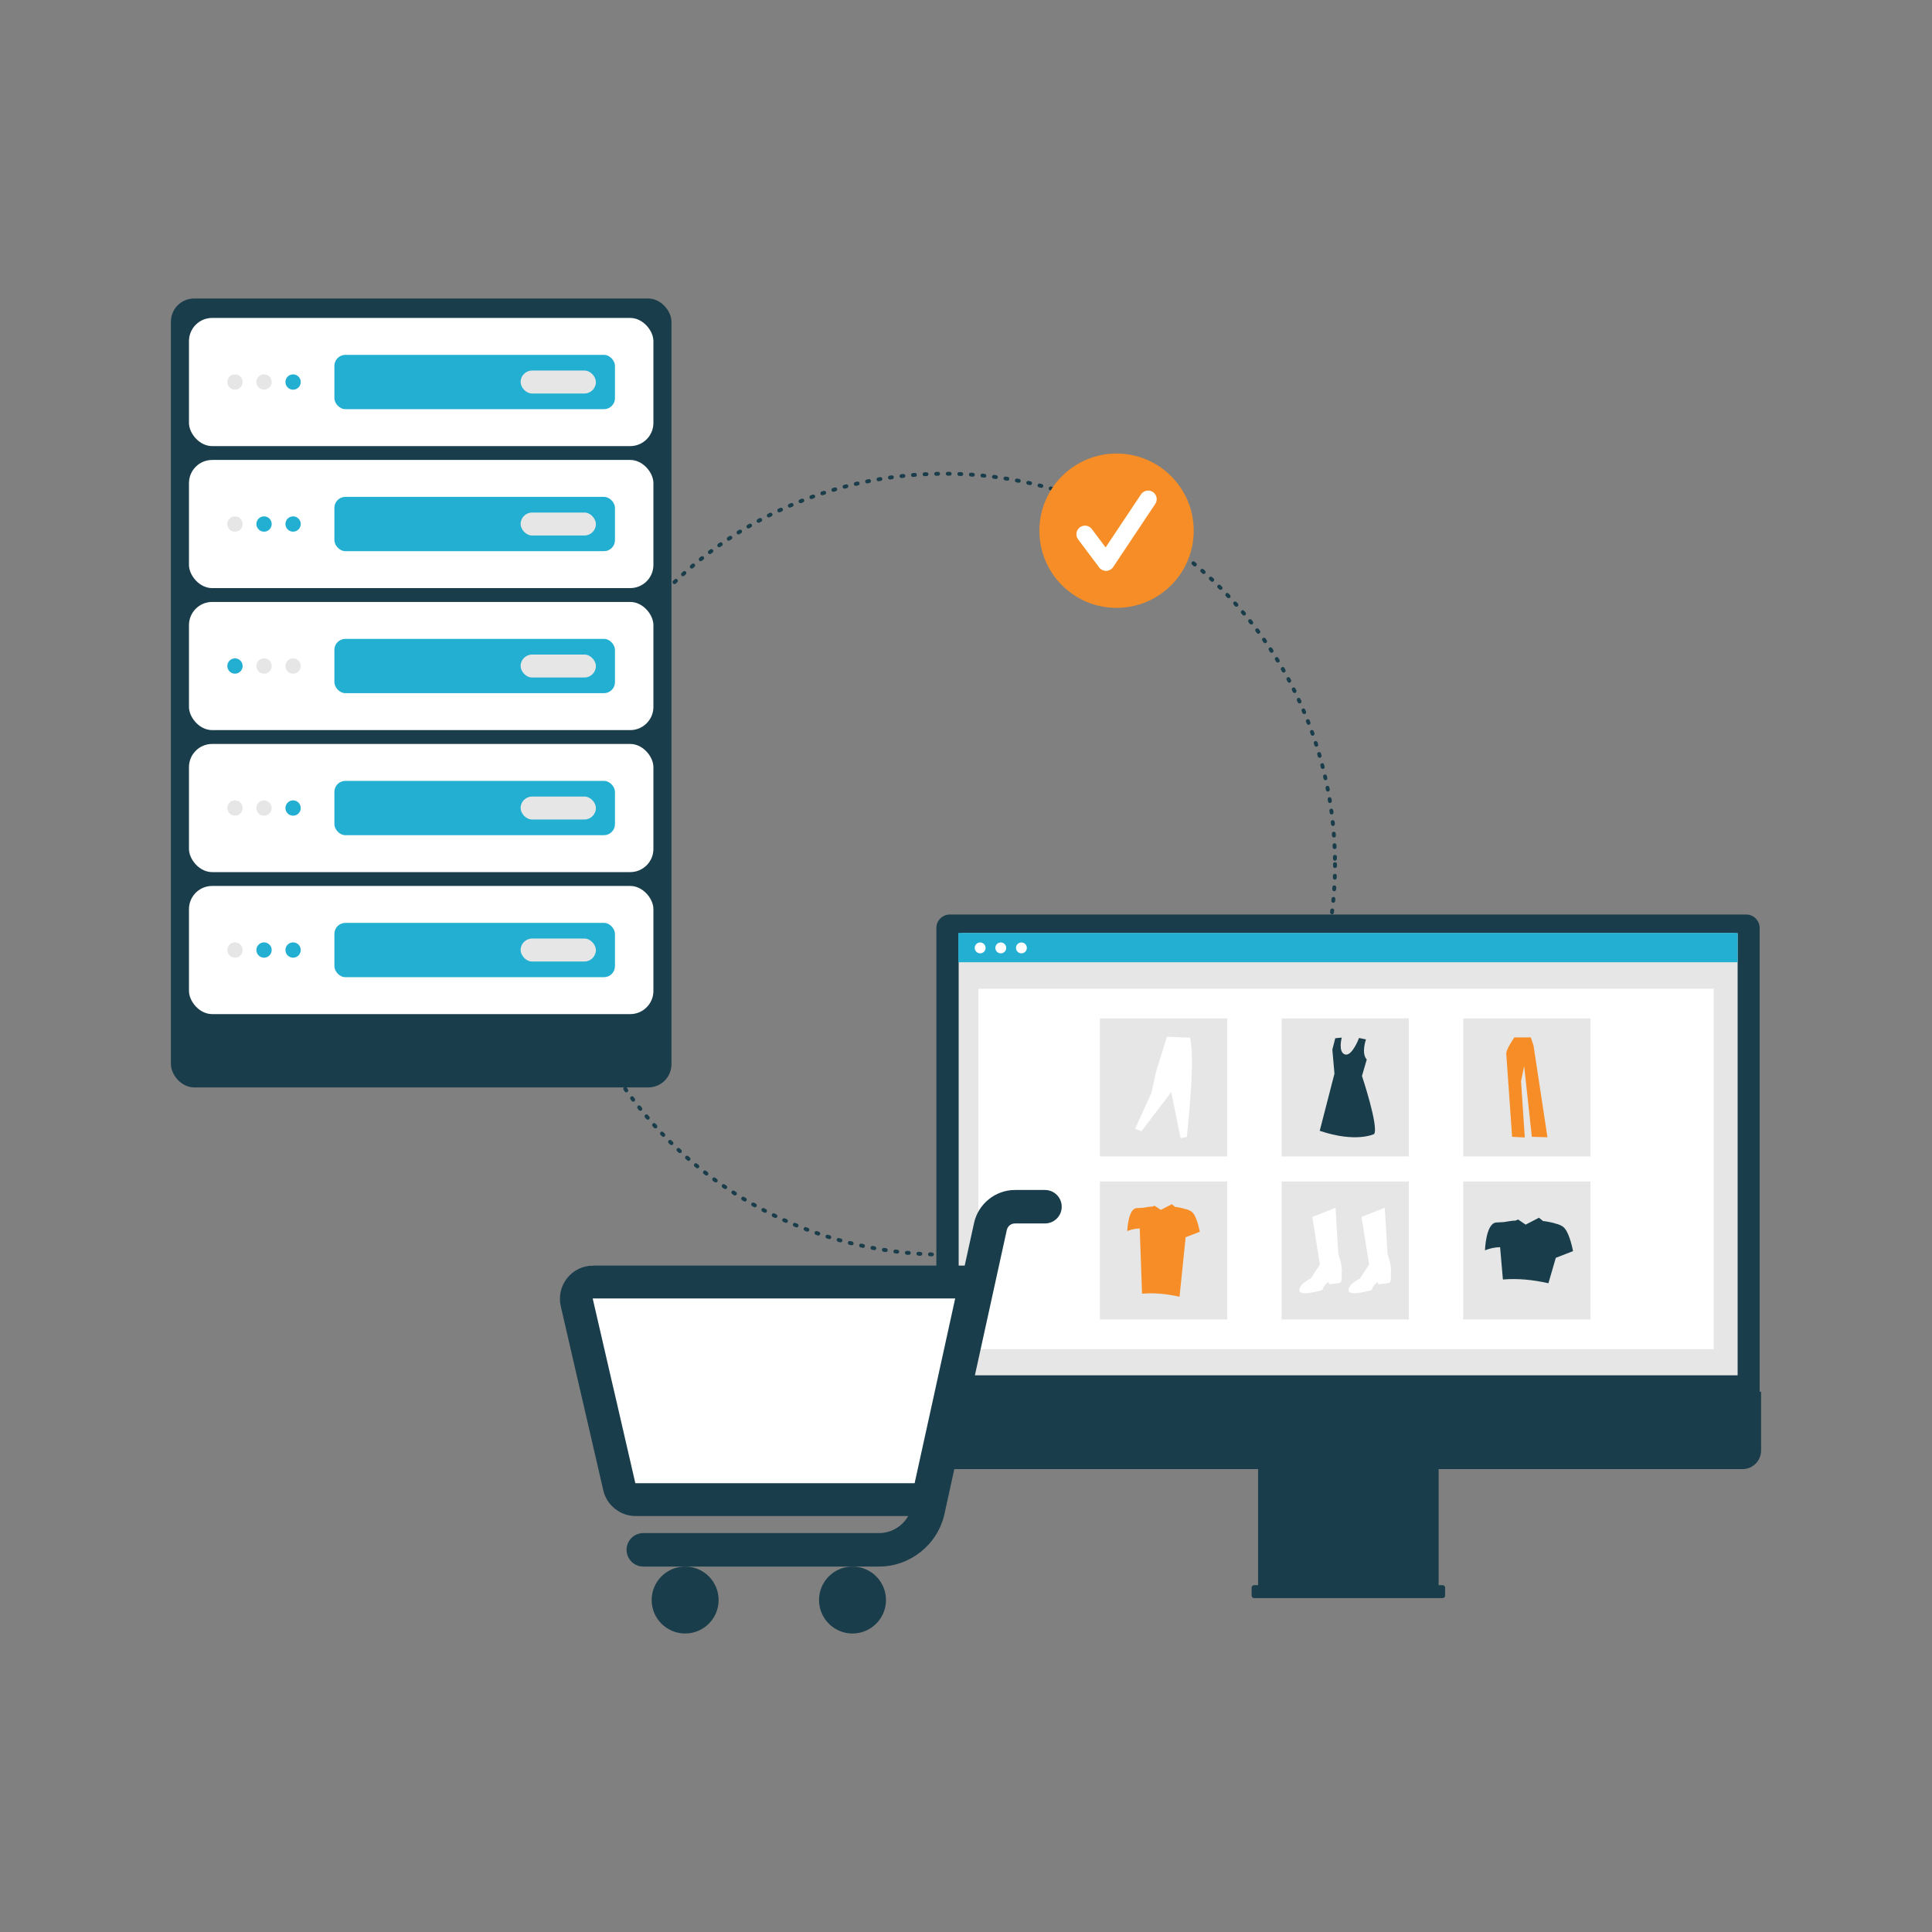<?xml version="1.0" encoding="UTF-8"?>
<svg id="Ebene_1" xmlns="http://www.w3.org/2000/svg" viewBox="0 0 1000 1000">
  <rect x="0" y="0" width="1000" height="1000" fill="#808080" stroke="none"/>
  <defs>
    <style>
      .cls-1 {
        fill: #f68d26;
      }

      .cls-2 {
        fill: #23afd1;
      }

      .cls-3, .cls-4 {
        fill: #fff;
      }

      .cls-5 {
        fill: none;
        stroke-dasharray: 1 5;
        stroke-linecap: round;
        stroke-width: 2px;
      }

      .cls-5, .cls-4 {
        stroke: #193d4a;
        stroke-miterlimit: 10;
      }

      .cls-6 {
        fill: #193d4a;
      }

      .cls-7 {
        fill: #193d4a;
      }

      .cls-4 {
        stroke-width: 17px;
      }

      .cls-8 {
        fill: #e6e6e6;
      }
    </style>
  </defs>
  <circle class="cls-5" cx="488.908" cy="447.286" r="202.103"/>
  <g>
    <path class="cls-6" d="M484.656,727.033h426.138v-246.708c-.004-3.849-3.123-6.968-6.972-6.972h-412.194c-3.849.004-6.968,3.123-6.972,6.972v246.708Z"/>
    <rect class="cls-3" x="497.822" y="482.996" width="399.806" height="226.977"/>
    <path class="cls-6" d="M484.285,720.357v30.444c0,5.308,4.303,9.611,9.61,9.611h157.284v60.082h-2.089c-.689,0-1.248.559-1.248,1.248h0v4.179c0,.689.559,1.248,1.248,1.248h97.64c.689,0,1.248-.559,1.248-1.248h0v-4.179c0-.689-.559-1.248-1.248-1.248h-2.09v-60.082h157.284c5.308,0,9.611-4.303,9.611-9.611h0v-30.444h-427.251Z"/>
    <g>
      <rect id="b93b1ef9-49b5-4354-905b-d9dddde45a10" class="cls-8" x="496.205" y="483.077" width="403.191" height="228.783"/>
      <rect id="ef7485f9-8ecd-46d9-949e-abdd8aa9e360" class="cls-3" x="506.42" y="511.772" width="380.616" height="186.553"/>
      <rect id="b4c2a7ec-beab-40bc-b587-23a202562f78" class="cls-2" x="496.053" y="482.875" width="403.343" height="15.176"/>
      <circle id="bd6d3ebf-cb6f-4fcb-b7cd-ad5a287d3324" class="cls-3" cx="507.331" cy="490.634" r="2.813"/>
      <circle id="efb1158e-7a7d-4adb-9063-fc7dc50c76d5" class="cls-3" cx="518.008" cy="490.634" r="2.813"/>
      <circle id="b51f9e19-f36b-4f29-afd5-008bb0fc20dd" class="cls-3" cx="528.684" cy="490.634" r="2.813"/>
      <rect id="b636d421-4358-445b-b124-1d058e78c733" class="cls-8" x="569.317" y="527.116" width="65.872" height="71.466"/>
      <rect id="ab9c902d-64a9-4a2b-a9ec-6dc7022c80f6" class="cls-8" x="663.339" y="527.116" width="65.872" height="71.466"/>
      <rect id="f4a232af-026e-479b-8040-5c62e5965d9e" class="cls-8" x="757.361" y="527.116" width="65.872" height="71.466"/>
      <rect id="ada16aa4-f84d-4851-87ee-a2852d96226a" class="cls-8" x="569.317" y="611.517" width="65.872" height="71.466"/>
      <rect id="ebfcbe07-3b81-4d69-a4f5-6a8318d20e8d" class="cls-8" x="663.339" y="611.517" width="65.872" height="71.466"/>
      <rect id="ead16b6d-d132-49a9-a42f-1f570e523a46" class="cls-8" x="757.361" y="611.517" width="65.872" height="71.466"/>
      <path id="ab8ff6e3-f37e-4992-8347-ee905fdba816-783" class="cls-3" d="M679.261,629.885l12.036-4.758,1.4,23.791s2.519,7.277,1.679,10.076c0,0,.56,4.758-.84,5.038s-5.319.84-5.596.56-.28-1.12-.28-1.12c0,0-2.799,1.959-3.079,4.198,0,0-11.756,3.639-12.036.28-.28-3.359,5.878-6.158,5.878-6.158l4.758-7.277-3.92-24.63Z"/>
      <path id="e647835b-1773-4993-9de9-376235a5ef39-784" class="cls-3" d="M704.733,629.885l12.034-4.758,1.4,23.791s2.519,7.277,1.679,10.076c0,0,.56,4.758-.84,5.038s-5.319.84-5.596.56-.28-1.12-.28-1.12c0,0-2.799,1.959-3.079,4.198,0,0-11.756,3.639-12.036.28s5.878-6.158,5.878-6.158l4.758-7.277-3.918-24.63Z"/>
      <path id="ee50e840-b8e9-4cc0-9b2e-64e12816c6e5-785" class="cls-7" d="M707.024,538.011s-2.563,7.161.407,10.39l-2.476,8.507s8.795,26.386,6.283,30.072c0,0-9.382,4.691-28.147-1.676l7.622-29.569-1.089-12.481,1.508-5.864,3.35-.332s-2.01,7.539,1.676,8.712,7.281-8.523,7.281-8.523l3.585.765Z"/>
      <path id="b668efb4-5504-4326-941b-9be143c4d030-786" class="cls-3" d="M587.557,584.235l3.234,1.323,15.435-20.286,4.851,23.814,3.234-.588c2.074-20.531,3.768-41.472,1.69-51.377l-11.981-.515-5.439,17.349-2.646,11.76-8.379,18.52Z"/>
      <path id="b699d661-049e-451c-8a7e-64343ac1c335-787" class="cls-1" d="M783.842,536.959s-4.414,6.136-4.198,8.612,3.014,42.845,3.014,42.845l6.567.323-1.939-29.066,1.615-7.858,3.983,36.601,8.074.216-7.212-47.474-1.4-4.198h-8.503Z"/>
      <path id="a4f25674-ecb7-42aa-ae9a-d508200b11eb-788" class="cls-7" d="M809.903,635.809c-1.172-1.406-3.186-2.166-5.121-2.578.055-.176-5.883-1.403-5.984-1.15l-2.239-1.784-6.88,3.572-3.866-2.632-1.796.637c.073-.317-5.575.662-5.575.662-1.079.039-2.457.106-3.999.225-5.402.416-5.818,14.406-5.818,14.406,2.485-1.017,5.135-1.572,7.82-1.637l1.46,16.733c7.509-.644,15.385.105,23.548,1.939l3.828-13.154,8.914-3.467s-1.523-8.449-4.294-11.773Z"/>
      <path id="b6d7fb25-d94e-4ba0-9382-3f72a4c565e4-789" class="cls-1" d="M617.489,627.841c-.966-1.159-2.625-1.785-4.219-2.124.048-.145-4.848-1.156-4.931-.947l-1.845-1.469-5.668,2.943-3.185-2.168-1.479.525c.06-.261-4.593.545-4.593.545-.887.032-2.025.088-3.295.186-4.451.342-4.793,11.869-4.793,11.869,2.048-.838,4.231-1.295,6.443-1.349l1.203,33.751c6.187-.531,12.677.087,19.401,1.598l3.154-30.801,7.345-2.856s-1.254-6.961-3.537-9.701Z"/>
    </g>
  </g>
  <circle class="cls-1" cx="577.927" cy="274.692" r="39.944"/>
  <path class="cls-3" d="M572.478,295.481c-1.399,0-2.715-.659-3.554-1.778l-10.897-14.53c-1.472-1.963-1.074-4.748.889-6.22s4.748-1.074,6.22.889l7.129,9.505,18.311-27.466c1.365-2.039,4.125-2.585,6.164-1.22,2.033,1.361,2.583,4.11,1.23,6.149l-21.795,32.692c-.8,1.2-2.132,1.937-3.574,1.977-.041,0-.082.001-.124.001Z"/>
  <path class="cls-4" d="M306.984,663.579h197.988s-11.435,52.107-11.435,52.107l-1.863,8.533-11.435,51.977h-151.253c-4.028,0-7.537-2.772-8.446-6.714l-10.439-45.263-1.992-8.533-9.572-41.495c-1.256-5.414,2.859-10.612,8.446-10.612Z"/>
  <path class="cls-6" d="M332.973,810.846c-4.782,0-8.663-3.881-8.663-8.663,0-4.782,3.881-8.663,8.663-8.663h122.033c8.074,0,15.195-5.726,16.927-13.609l32.256-146.969c2.166-9.854,11.067-17.009,21.155-17.009h15.537c4.782,0,8.663,3.881,8.663,8.663,0,4.782-3.881,8.663-8.663,8.663h-15.532c-2.053,0-3.794,1.403-4.236,3.404l-32.26,146.965c-3.461,15.771-17.694,27.219-33.846,27.219h-122.033Z"/>
  <g>
    <circle class="cls-6" cx="441.258" cy="828.172" r="17.326"/>
    <circle class="cls-6" cx="354.63" cy="828.172" r="17.326"/>
  </g>
  <rect class="cls-6" x="88.465" y="154.503" width="259.086" height="408.344" rx="12" ry="12"/>
  <rect class="cls-3" x="97.811" y="164.565" width="240.393" height="66.338" rx="12" ry="12"/>
  <rect class="cls-2" x="173.082" y="183.685" width="145.221" height="28.098" rx="5.677" ry="5.677"/>
  <rect class="cls-8" x="269.469" y="191.793" width="38.968" height="11.881" rx="5.94" ry="5.94"/>
  <g>
    <circle id="bd6d3ebf-cb6f-4fcb-b7cd-ad5a287d3324-2" data-name="bd6d3ebf-cb6f-4fcb-b7cd-ad5a287d3324" class="cls-8" cx="121.627" cy="197.734" r="3.962"/>
    <circle id="efb1158e-7a7d-4adb-9063-fc7dc50c76d5-2" data-name="efb1158e-7a7d-4adb-9063-fc7dc50c76d5" class="cls-8" cx="136.664" cy="197.734" r="3.962"/>
    <circle id="b51f9e19-f36b-4f29-afd5-008bb0fc20dd-2" data-name="b51f9e19-f36b-4f29-afd5-008bb0fc20dd" class="cls-2" cx="151.702" cy="197.734" r="3.962"/>
  </g>
  <rect class="cls-3" x="97.811" y="238.065" width="240.393" height="66.338" rx="12" ry="12"/>
  <rect class="cls-2" x="173.082" y="257.185" width="145.221" height="28.098" rx="5.677" ry="5.677"/>
  <rect class="cls-8" x="269.469" y="265.293" width="38.968" height="11.881" rx="5.94" ry="5.94"/>
  <g>
    <circle id="bd6d3ebf-cb6f-4fcb-b7cd-ad5a287d3324-3" data-name="bd6d3ebf-cb6f-4fcb-b7cd-ad5a287d3324" class="cls-8" cx="121.627" cy="271.234" r="3.962"/>
    <circle id="efb1158e-7a7d-4adb-9063-fc7dc50c76d5-3" data-name="efb1158e-7a7d-4adb-9063-fc7dc50c76d5" class="cls-2" cx="136.664" cy="271.234" r="3.962"/>
    <circle id="b51f9e19-f36b-4f29-afd5-008bb0fc20dd-3" data-name="b51f9e19-f36b-4f29-afd5-008bb0fc20dd" class="cls-2" cx="151.702" cy="271.234" r="3.962"/>
  </g>
  <rect class="cls-3" x="97.811" y="311.565" width="240.393" height="66.338" rx="12" ry="12"/>
  <rect class="cls-2" x="173.082" y="330.685" width="145.221" height="28.098" rx="5.677" ry="5.677"/>
  <rect class="cls-8" x="269.469" y="338.793" width="38.968" height="11.881" rx="5.94" ry="5.94"/>
  <g>
    <circle id="bd6d3ebf-cb6f-4fcb-b7cd-ad5a287d3324-4" data-name="bd6d3ebf-cb6f-4fcb-b7cd-ad5a287d3324" class="cls-2" cx="121.627" cy="344.734" r="3.962"/>
    <circle id="efb1158e-7a7d-4adb-9063-fc7dc50c76d5-4" data-name="efb1158e-7a7d-4adb-9063-fc7dc50c76d5" class="cls-8" cx="136.664" cy="344.734" r="3.962"/>
    <circle id="b51f9e19-f36b-4f29-afd5-008bb0fc20dd-4" data-name="b51f9e19-f36b-4f29-afd5-008bb0fc20dd" class="cls-8" cx="151.702" cy="344.734" r="3.962"/>
  </g>
  <rect class="cls-3" x="97.811" y="385.065" width="240.393" height="66.338" rx="12" ry="12"/>
  <rect class="cls-2" x="173.082" y="404.185" width="145.221" height="28.098" rx="5.677" ry="5.677"/>
  <rect class="cls-8" x="269.469" y="412.293" width="38.968" height="11.881" rx="5.94" ry="5.94"/>
  <g>
    <circle id="bd6d3ebf-cb6f-4fcb-b7cd-ad5a287d3324-5" data-name="bd6d3ebf-cb6f-4fcb-b7cd-ad5a287d3324" class="cls-8" cx="121.627" cy="418.234" r="3.962"/>
    <circle id="efb1158e-7a7d-4adb-9063-fc7dc50c76d5-5" data-name="efb1158e-7a7d-4adb-9063-fc7dc50c76d5" class="cls-8" cx="136.664" cy="418.234" r="3.962"/>
    <circle id="b51f9e19-f36b-4f29-afd5-008bb0fc20dd-5" data-name="b51f9e19-f36b-4f29-afd5-008bb0fc20dd" class="cls-2" cx="151.702" cy="418.234" r="3.962"/>
  </g>
  <rect class="cls-3" x="97.811" y="458.565" width="240.393" height="66.338" rx="12" ry="12"/>
  <rect class="cls-2" x="173.082" y="477.685" width="145.221" height="28.098" rx="5.677" ry="5.677"/>
  <rect class="cls-8" x="269.469" y="485.793" width="38.968" height="11.881" rx="5.94" ry="5.94"/>
  <g>
    <circle id="bd6d3ebf-cb6f-4fcb-b7cd-ad5a287d3324-6" data-name="bd6d3ebf-cb6f-4fcb-b7cd-ad5a287d3324" class="cls-8" cx="121.627" cy="491.734" r="3.962"/>
    <circle id="efb1158e-7a7d-4adb-9063-fc7dc50c76d5-6" data-name="efb1158e-7a7d-4adb-9063-fc7dc50c76d5" class="cls-2" cx="136.664" cy="491.734" r="3.962"/>
    <circle id="b51f9e19-f36b-4f29-afd5-008bb0fc20dd-6" data-name="b51f9e19-f36b-4f29-afd5-008bb0fc20dd" class="cls-2" cx="151.702" cy="491.734" r="3.962"/>
  </g>
</svg>